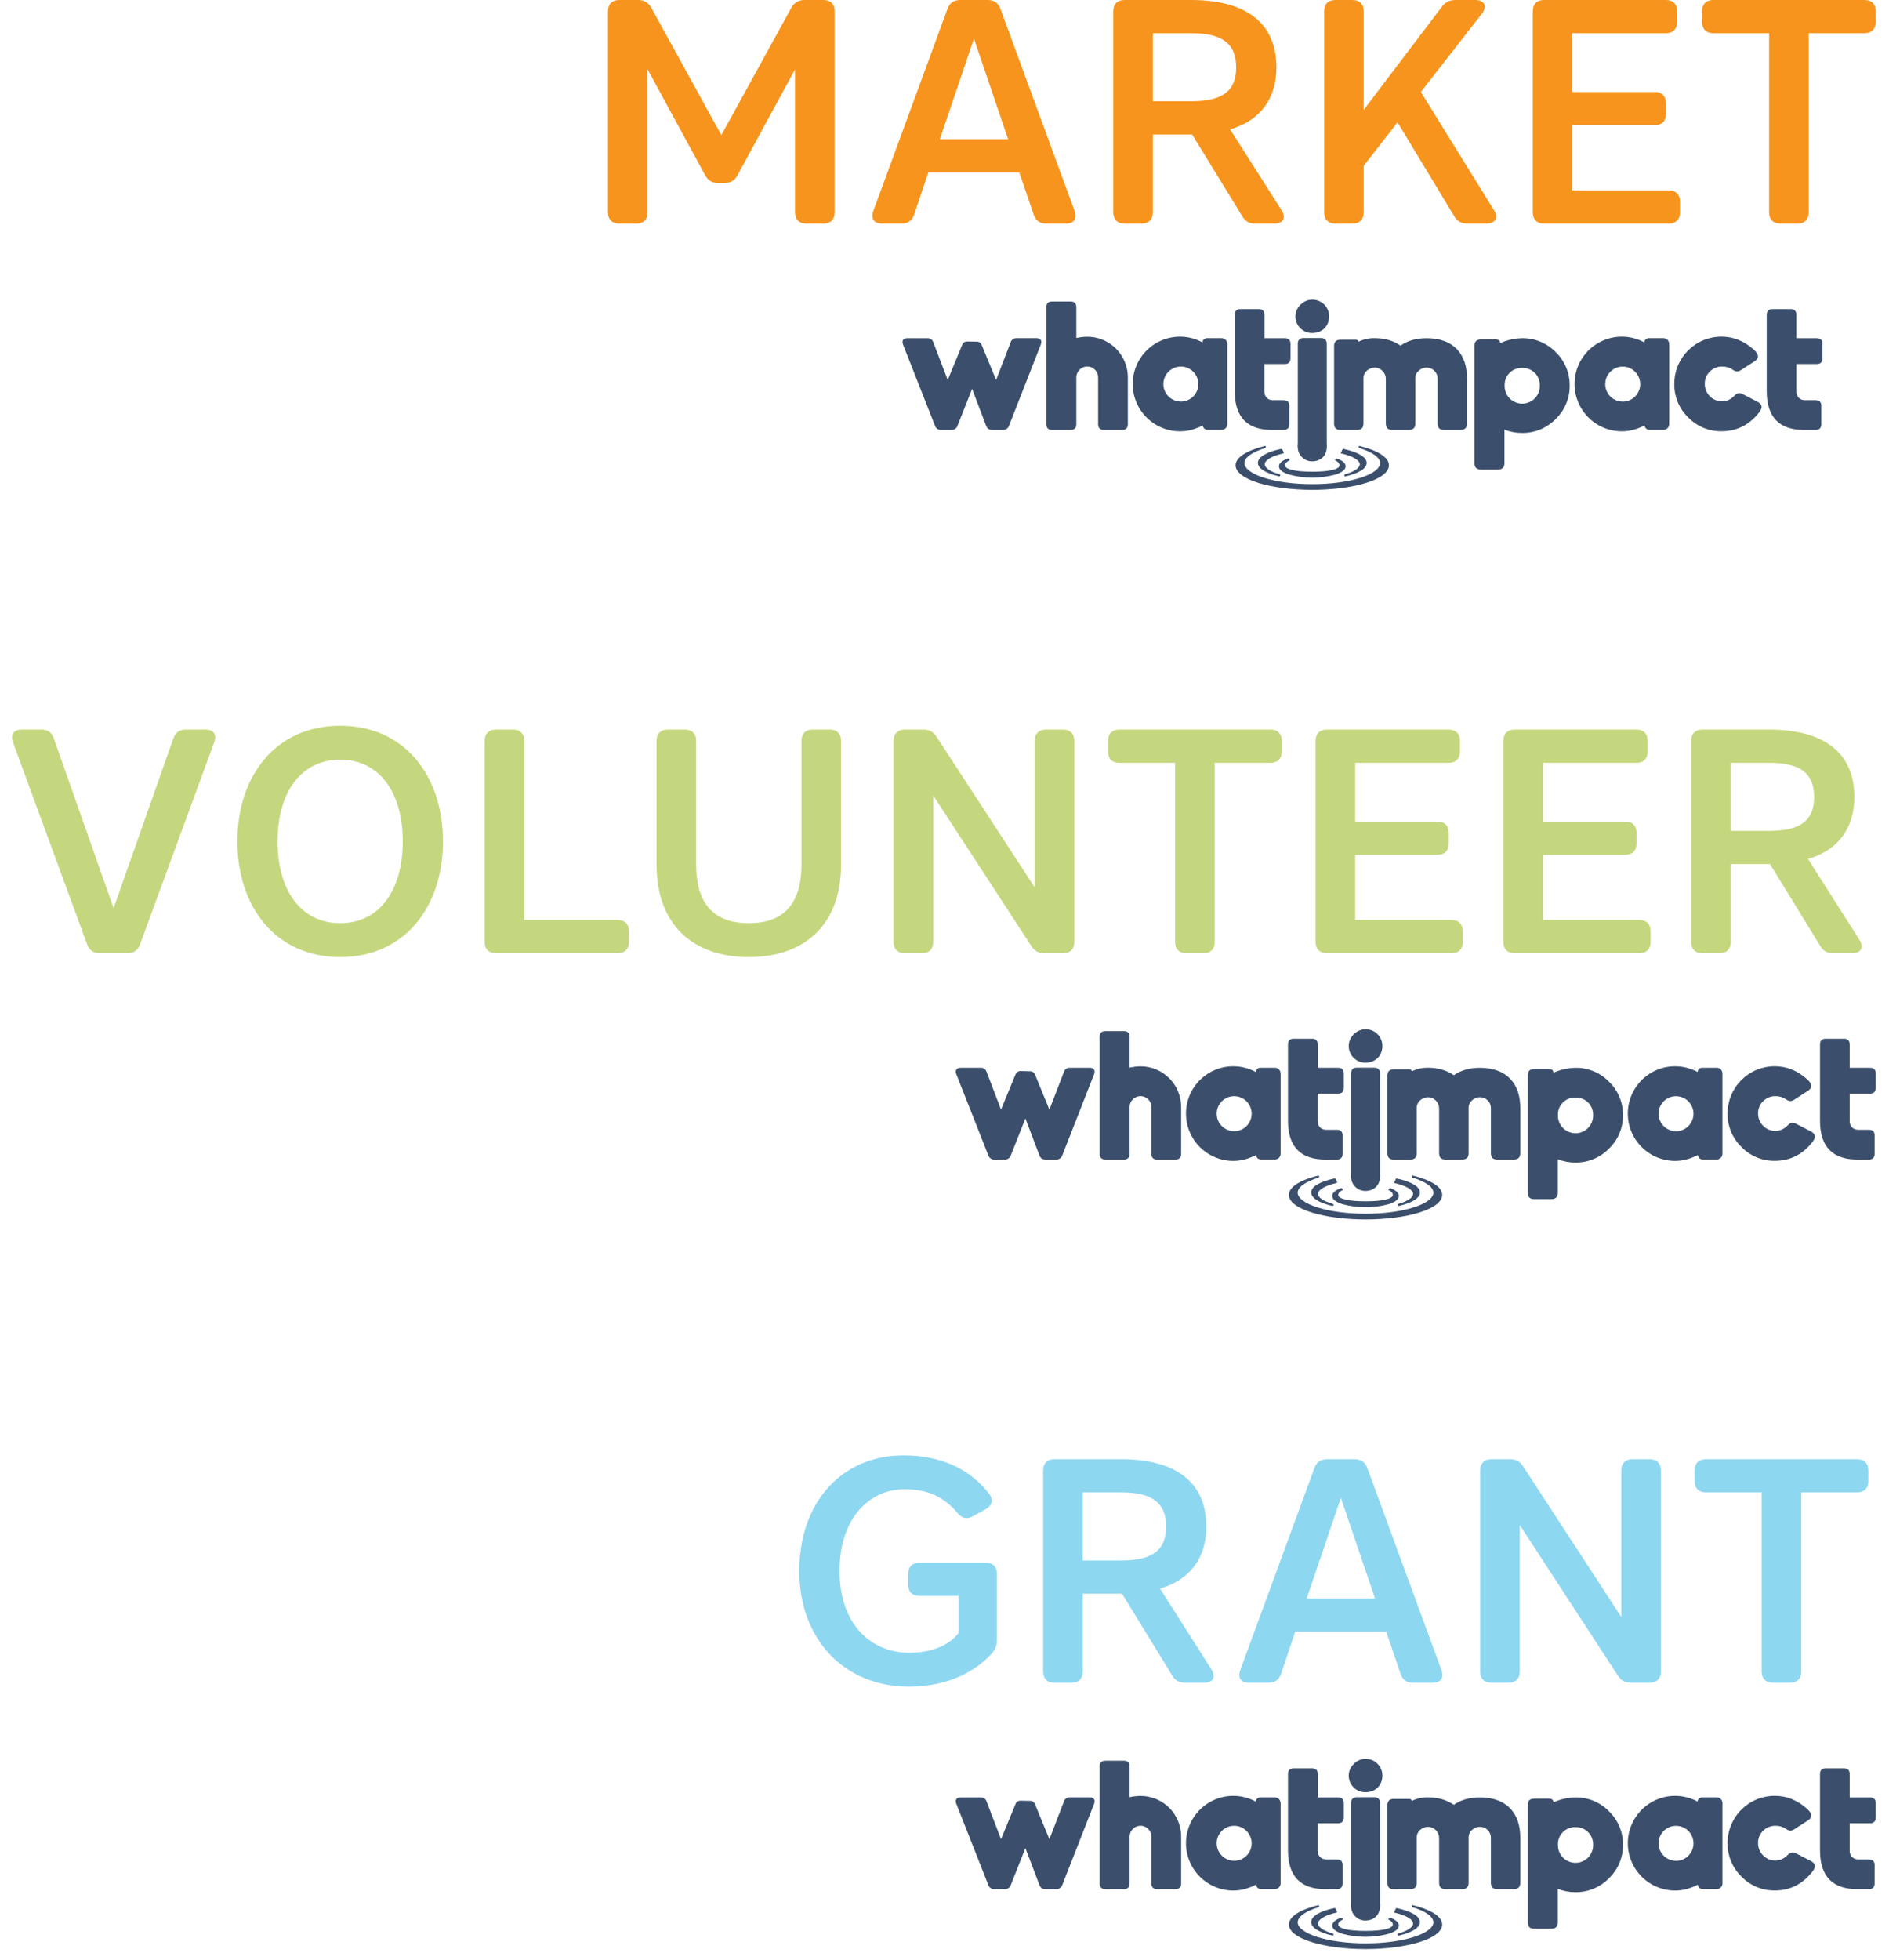 <svg width="135" height="140" viewBox="0 0 135 140" fill="none" xmlns="http://www.w3.org/2000/svg">
<path d="M51.322 13.075C50.888 13.075 50.592 12.893 50.386 12.505L46.279 4.952V15.175C46.279 15.677 45.982 15.973 45.48 15.973H44.248C43.746 15.973 43.449 15.677 43.449 15.175V0.799C43.449 0.297 43.746 0 44.248 0H45.594C46.028 0 46.347 0.183 46.553 0.57L51.55 9.652L56.547 0.57C56.753 0.183 57.072 0 57.506 0H58.852C59.354 0 59.651 0.297 59.651 0.799V15.175C59.651 15.677 59.354 15.973 58.852 15.973H57.62C57.118 15.973 56.821 15.677 56.821 15.175V4.952L52.714 12.505C52.508 12.893 52.212 13.075 51.778 13.075H51.322Z" fill="#F7941D"/>
<path d="M70.587 0C71.043 0 71.34 0.205 71.499 0.639L76.793 15.06C76.999 15.631 76.748 15.973 76.154 15.973H74.785C74.329 15.973 74.032 15.791 73.873 15.334L72.846 12.322H66.342L65.338 15.311C65.201 15.745 64.882 15.973 64.426 15.973H63.056C62.463 15.973 62.212 15.631 62.417 15.06L67.712 0.639C67.871 0.205 68.168 0 68.624 0H70.587ZM67.164 9.949H72.047L69.605 2.761L67.164 9.949Z" fill="#F7941D"/>
<path d="M91.22 4.815C91.22 7.074 90.034 8.626 87.912 9.242L91.585 15.015C91.928 15.562 91.7 15.973 91.061 15.973H89.737C89.303 15.973 89.007 15.836 88.779 15.448L85.196 9.607H82.389V15.175C82.389 15.677 82.093 15.973 81.591 15.973H80.359C79.857 15.973 79.56 15.677 79.56 15.175V0.799C79.56 0.297 79.857 0 80.359 0H85.128C88.984 0 91.22 1.597 91.22 4.815ZM88.345 4.815C88.345 3.126 87.364 2.373 85.15 2.373H82.389V7.234H85.15C87.364 7.234 88.345 6.503 88.345 4.815Z" fill="#F7941D"/>
<path d="M101.543 6.572L106.769 15.015C107.111 15.562 106.86 15.973 106.221 15.973H104.875C104.441 15.973 104.145 15.813 103.916 15.425L99.877 8.74L97.459 11.843V15.175C97.459 15.677 97.162 15.973 96.66 15.973H95.428C94.926 15.973 94.629 15.677 94.629 15.175V0.799C94.629 0.297 94.926 0 95.428 0H96.66C97.162 0 97.459 0.297 97.459 0.799V7.85L103.049 0.479C103.3 0.137 103.62 0 104.031 0H105.423C106.084 0 106.312 0.434 105.902 0.981L101.543 6.572Z" fill="#F7941D"/>
<path d="M109.543 0.799C109.543 0.297 109.839 0 110.341 0H119.058C119.56 0 119.857 0.297 119.857 0.799V1.575C119.857 2.077 119.56 2.373 119.058 2.373H112.372V6.572H118.259C118.761 6.572 119.058 6.868 119.058 7.37V8.146C119.058 8.648 118.761 8.945 118.259 8.945H112.372V13.6H119.263C119.765 13.6 120.062 13.897 120.062 14.399V15.175C120.062 15.677 119.765 15.973 119.263 15.973H110.341C109.839 15.973 109.543 15.677 109.543 15.175V0.799Z" fill="#F7941D"/>
<path d="M126.431 2.373H122.438C121.936 2.373 121.639 2.077 121.639 1.575V0.799C121.639 0.297 121.936 0 122.438 0H133.254C133.756 0 134.053 0.297 134.053 0.799V1.575C134.053 2.077 133.756 2.373 133.254 2.373H129.261V15.175C129.261 15.677 128.964 15.973 128.462 15.973H127.23C126.728 15.973 126.431 15.677 126.431 15.175V2.373Z" fill="#F7941D"/>
<path d="M69.146 24.395L69.787 24.409C69.87 24.402 69.951 24.424 70.02 24.47C70.089 24.515 70.14 24.583 70.166 24.661L71.187 27.147L72.218 24.474C72.243 24.377 72.301 24.292 72.383 24.234C72.464 24.175 72.564 24.148 72.663 24.156H74.065C74.366 24.156 74.484 24.34 74.382 24.615L72.117 30.397C72.088 30.495 72.028 30.58 71.944 30.638C71.86 30.695 71.76 30.723 71.658 30.715H70.927C70.689 30.715 70.546 30.623 70.467 30.397L69.472 27.779L68.438 30.397C68.411 30.493 68.352 30.576 68.271 30.634C68.19 30.692 68.092 30.72 67.993 30.715H67.26C67.161 30.72 67.062 30.692 66.981 30.634C66.9 30.576 66.841 30.493 66.814 30.397L64.537 24.618C64.431 24.344 64.549 24.16 64.837 24.16H66.264C66.364 24.151 66.463 24.179 66.544 24.237C66.626 24.295 66.684 24.38 66.709 24.477L67.731 27.147L68.761 24.643C68.789 24.566 68.841 24.499 68.91 24.454C68.979 24.409 69.061 24.389 69.143 24.395" fill="#3B4F6C"/>
<path d="M80.603 26.962V30.319C80.603 30.568 80.461 30.715 80.211 30.715H78.874C78.627 30.715 78.478 30.572 78.478 30.319V26.962C78.478 26.756 78.396 26.557 78.25 26.411C78.104 26.265 77.906 26.183 77.699 26.183C77.493 26.183 77.295 26.265 77.149 26.411C77.003 26.557 76.921 26.756 76.921 26.962V30.319C76.921 30.568 76.776 30.715 76.525 30.715H75.177C74.927 30.715 74.78 30.572 74.78 30.319V21.931C74.78 21.683 74.923 21.539 75.177 21.539H76.525C76.772 21.539 76.921 21.683 76.921 21.931V24.146C77.174 24.089 77.433 24.059 77.692 24.055C78.074 24.053 78.453 24.127 78.807 24.273C79.16 24.418 79.481 24.632 79.752 24.903C80.022 25.173 80.237 25.494 80.383 25.847C80.529 26.201 80.603 26.58 80.603 26.962Z" fill="#3B4F6C"/>
<path d="M87.713 24.566V30.305C87.713 30.359 87.701 30.413 87.68 30.463C87.659 30.513 87.627 30.558 87.588 30.596C87.55 30.633 87.504 30.663 87.453 30.683C87.403 30.703 87.349 30.712 87.294 30.711H86.287C86.203 30.709 86.122 30.675 86.061 30.616C86.001 30.557 85.964 30.478 85.959 30.394C85.461 30.642 84.938 30.813 84.335 30.813C83.82 30.814 83.312 30.698 82.85 30.472C82.387 30.247 81.982 29.919 81.665 29.513C81.348 29.107 81.128 28.634 81.022 28.131C80.916 27.627 80.926 27.105 81.051 26.606C81.177 26.107 81.415 25.642 81.747 25.249C82.079 24.856 82.497 24.544 82.968 24.337C83.439 24.129 83.951 24.032 84.465 24.053C84.979 24.074 85.481 24.213 85.934 24.458C85.94 24.375 85.978 24.299 86.038 24.243C86.099 24.187 86.178 24.156 86.261 24.156H87.291C87.346 24.155 87.399 24.165 87.45 24.184C87.5 24.204 87.546 24.234 87.585 24.272C87.624 24.31 87.655 24.355 87.677 24.405C87.698 24.454 87.709 24.508 87.71 24.562M85.641 27.419C85.638 27.173 85.562 26.933 85.422 26.73C85.283 26.526 85.087 26.369 84.859 26.277C84.63 26.184 84.38 26.162 84.139 26.212C83.898 26.261 83.677 26.381 83.504 26.556C83.33 26.731 83.212 26.954 83.165 27.195C83.117 27.437 83.142 27.688 83.236 27.915C83.33 28.143 83.489 28.338 83.693 28.475C83.898 28.613 84.138 28.687 84.384 28.689C84.55 28.69 84.716 28.658 84.869 28.594C85.023 28.531 85.163 28.437 85.28 28.319C85.397 28.2 85.489 28.06 85.551 27.905C85.614 27.751 85.644 27.585 85.641 27.419Z" fill="#3B4F6C"/>
<path d="M92.142 28.982V30.319C92.142 30.568 91.997 30.716 91.746 30.716H90.899C89.21 30.716 88.241 29.864 88.241 27.951V22.476C88.241 22.228 88.384 22.083 88.634 22.083H89.969C90.218 22.083 90.366 22.228 90.366 22.476V24.16H91.832C92.081 24.16 92.228 24.303 92.228 24.556V25.602C92.228 25.863 92.084 26.008 91.832 26.008H90.361V27.973C90.361 28.327 90.599 28.589 90.964 28.589H91.749C91.997 28.589 92.145 28.733 92.145 28.986" fill="#3B4F6C"/>
<path d="M119.289 24.566V30.305C119.288 30.359 119.277 30.413 119.256 30.463C119.235 30.512 119.204 30.558 119.165 30.596C119.126 30.633 119.08 30.663 119.029 30.683C118.979 30.703 118.925 30.712 118.871 30.711H117.863C117.779 30.709 117.698 30.675 117.638 30.616C117.577 30.557 117.54 30.478 117.534 30.394C117.037 30.642 116.513 30.813 115.911 30.813C115.397 30.814 114.889 30.698 114.426 30.472C113.964 30.247 113.558 29.919 113.242 29.513C112.925 29.107 112.705 28.634 112.599 28.131C112.492 27.627 112.502 27.105 112.628 26.606C112.753 26.107 112.991 25.642 113.324 25.249C113.656 24.856 114.073 24.544 114.544 24.337C115.015 24.129 115.527 24.032 116.041 24.053C116.555 24.074 117.058 24.213 117.511 24.458C117.517 24.375 117.554 24.299 117.614 24.243C117.675 24.187 117.754 24.156 117.836 24.156H118.871C118.925 24.155 118.979 24.165 119.029 24.184C119.08 24.204 119.126 24.234 119.165 24.272C119.204 24.31 119.235 24.355 119.256 24.405C119.277 24.454 119.288 24.508 119.289 24.562M117.22 27.422C117.216 27.176 117.14 26.936 117.001 26.733C116.861 26.529 116.665 26.372 116.437 26.28C116.209 26.188 115.958 26.165 115.717 26.215C115.476 26.265 115.255 26.384 115.082 26.559C114.908 26.735 114.79 26.957 114.743 27.198C114.695 27.44 114.72 27.691 114.814 27.918C114.908 28.146 115.067 28.341 115.272 28.479C115.476 28.616 115.716 28.69 115.962 28.692C116.129 28.693 116.293 28.661 116.447 28.597C116.601 28.534 116.741 28.44 116.858 28.322C116.975 28.203 117.067 28.063 117.129 27.908C117.191 27.754 117.222 27.589 117.22 27.422Z" fill="#3B4F6C"/>
<path d="M94.411 32.243H93.143C92.893 32.243 92.75 32.099 92.75 31.846V24.546C92.75 24.297 92.893 24.149 93.143 24.149H94.411C94.659 24.149 94.816 24.294 94.816 24.546V31.846C94.816 32.095 94.658 32.243 94.411 32.243Z" fill="#3B4F6C"/>
<path d="M130.163 28.982V30.319C130.163 30.568 130.018 30.716 129.766 30.716H128.919C127.229 30.716 126.261 29.864 126.261 27.951V22.476C126.261 22.228 126.404 22.083 126.653 22.083H127.99C128.237 22.083 128.382 22.228 128.382 22.476V24.16H129.848C130.097 24.16 130.244 24.303 130.244 24.556V25.602C130.244 25.863 130.099 26.008 129.848 26.008H128.382V27.973C128.382 28.327 128.62 28.589 128.985 28.589H129.769C130.018 28.589 130.165 28.733 130.165 28.986" fill="#3B4F6C"/>
<path d="M100.09 24.689C100.599 24.335 101.218 24.159 101.947 24.16C102.921 24.16 103.661 24.439 104.167 24.997C104.616 25.493 104.84 26.171 104.841 27.032V30.238C104.849 30.562 104.69 30.721 104.365 30.715H103.212C102.889 30.723 102.732 30.564 102.741 30.238V27.057C102.743 26.953 102.724 26.848 102.685 26.751C102.646 26.653 102.588 26.565 102.514 26.491C102.44 26.417 102.351 26.358 102.254 26.319C102.157 26.28 102.053 26.261 101.948 26.264C101.747 26.26 101.553 26.335 101.407 26.472C101.329 26.535 101.265 26.614 101.22 26.705C101.175 26.795 101.151 26.894 101.149 26.995V30.238C101.157 30.562 100.998 30.721 100.673 30.715H99.516C99.192 30.723 99.034 30.564 99.04 30.238V27.057C99.038 26.903 98.992 26.752 98.906 26.623C98.821 26.494 98.7 26.393 98.559 26.331C98.417 26.269 98.261 26.25 98.108 26.275C97.956 26.3 97.814 26.368 97.699 26.472C97.621 26.535 97.557 26.614 97.513 26.705C97.468 26.795 97.444 26.894 97.442 26.995V30.238C97.45 30.562 97.291 30.721 96.966 30.715H95.814C95.491 30.723 95.333 30.564 95.342 30.238V24.745C95.334 24.422 95.491 24.263 95.814 24.269H96.91C96.931 24.267 96.952 24.268 96.972 24.274C96.993 24.28 97.012 24.291 97.028 24.304C97.045 24.317 97.058 24.334 97.068 24.353C97.078 24.372 97.084 24.392 97.086 24.413C97.447 24.235 97.847 24.146 98.25 24.156C98.965 24.158 99.579 24.336 100.09 24.689Z" fill="#3B4F6C"/>
<path d="M107.518 30.692V33.06C107.527 33.391 107.366 33.551 107.036 33.543H105.853C105.523 33.551 105.362 33.39 105.371 33.06V24.732C105.363 24.402 105.523 24.241 105.853 24.25H106.895C107.091 24.245 107.198 24.333 107.216 24.513C107.709 24.288 108.243 24.168 108.785 24.16C109.23 24.154 109.671 24.238 110.082 24.409C110.493 24.579 110.865 24.831 111.176 25.15C111.498 25.459 111.753 25.831 111.926 26.243C112.098 26.655 112.184 27.098 112.179 27.544C112.185 27.991 112.099 28.433 111.926 28.845C111.753 29.257 111.498 29.628 111.176 29.937C110.863 30.258 110.487 30.512 110.073 30.682C109.658 30.853 109.213 30.937 108.765 30.93C108.338 30.931 107.915 30.85 107.518 30.692ZM108.778 26.285C108.611 26.279 108.446 26.308 108.291 26.37C108.137 26.432 107.996 26.525 107.879 26.643C107.762 26.761 107.671 26.902 107.611 27.058C107.551 27.213 107.524 27.379 107.531 27.546C107.526 27.713 107.556 27.881 107.617 28.037C107.678 28.193 107.77 28.336 107.887 28.456C108.005 28.576 108.144 28.672 108.299 28.737C108.454 28.802 108.62 28.836 108.788 28.836C108.955 28.836 109.121 28.802 109.276 28.737C109.431 28.672 109.571 28.576 109.688 28.456C109.805 28.336 109.897 28.193 109.958 28.037C110.019 27.881 110.049 27.713 110.045 27.546C110.05 27.378 110.021 27.21 109.959 27.054C109.898 26.898 109.804 26.757 109.685 26.638C109.566 26.52 109.424 26.427 109.267 26.367C109.111 26.306 108.944 26.278 108.776 26.285H108.778Z" fill="#3B4F6C"/>
<path d="M125.395 25.809L124.454 26.417C124.365 26.485 124.259 26.527 124.148 26.539C124.032 26.528 123.921 26.483 123.83 26.41C123.61 26.26 123.349 26.182 123.082 26.187C122.917 26.183 122.754 26.213 122.601 26.275C122.448 26.337 122.309 26.429 122.193 26.545C122.076 26.659 121.985 26.794 121.923 26.945C121.861 27.095 121.831 27.256 121.834 27.418C121.832 27.584 121.863 27.749 121.926 27.902C121.99 28.056 122.083 28.195 122.202 28.311C122.315 28.427 122.451 28.519 122.601 28.58C122.751 28.642 122.912 28.672 123.074 28.67C123.407 28.67 123.703 28.533 123.964 28.259C124.005 28.209 124.057 28.167 124.115 28.137C124.173 28.108 124.237 28.09 124.302 28.086C124.395 28.093 124.484 28.12 124.565 28.166L125.612 28.708C125.8 28.806 125.894 28.934 125.894 29.092C125.894 29.22 125.783 29.408 125.561 29.655C124.879 30.424 124.038 30.808 123.04 30.808C122.595 30.816 122.153 30.733 121.741 30.562C121.33 30.392 120.958 30.139 120.648 29.819C120.327 29.508 120.073 29.134 119.902 28.721C119.732 28.308 119.648 27.864 119.656 27.417C119.656 26.974 119.743 26.536 119.912 26.127C120.082 25.718 120.33 25.346 120.643 25.033C120.957 24.72 121.328 24.472 121.737 24.303C122.147 24.134 122.585 24.048 123.027 24.049C123.864 24.049 124.627 24.352 125.318 24.958C125.529 25.147 125.635 25.311 125.635 25.452C125.638 25.583 125.556 25.702 125.395 25.809Z" fill="#3B4F6C"/>
<path d="M94.987 22.587C94.987 23.308 94.489 23.793 93.769 23.793C93.612 23.794 93.456 23.763 93.31 23.703C93.164 23.642 93.032 23.553 92.921 23.441C92.81 23.329 92.723 23.195 92.665 23.049C92.606 22.902 92.577 22.745 92.58 22.587C92.58 21.972 93.143 21.408 93.769 21.408C93.927 21.404 94.084 21.432 94.231 21.49C94.378 21.547 94.512 21.633 94.625 21.743C94.738 21.852 94.829 21.984 94.891 22.129C94.953 22.274 94.986 22.43 94.987 22.587Z" fill="#3B4F6C"/>
<path d="M94.817 31.926C94.817 32.545 94.388 32.958 93.772 32.958C93.636 32.959 93.502 32.933 93.377 32.882C93.252 32.83 93.138 32.754 93.043 32.658C92.947 32.562 92.872 32.448 92.822 32.322C92.771 32.196 92.746 32.062 92.748 31.926C92.748 31.398 93.232 30.915 93.772 30.915C93.907 30.912 94.041 30.936 94.167 30.985C94.293 31.034 94.408 31.108 94.505 31.202C94.602 31.296 94.68 31.409 94.733 31.533C94.787 31.657 94.815 31.791 94.817 31.926Z" fill="#3B4F6C"/>
<path d="M98.668 32.437C98.309 32.212 97.785 32.01 97.151 31.855C97.108 31.843 97.082 31.988 97.117 31.999C98.079 32.287 98.63 32.681 98.63 33.083C98.63 33.464 98.123 33.844 97.24 34.128C96.317 34.424 95.09 34.586 93.783 34.586C92.475 34.586 91.246 34.424 90.325 34.128C89.441 33.844 88.935 33.464 88.935 33.083C88.935 32.681 89.49 32.289 90.448 31.999C90.483 31.988 90.457 31.84 90.413 31.855C89.779 32.013 89.256 32.212 88.897 32.437C88.504 32.684 88.304 32.954 88.304 33.242C88.304 33.725 88.885 34.172 89.94 34.5C90.971 34.817 92.332 34.994 93.783 34.994C95.233 34.994 96.598 34.817 97.625 34.5C98.68 34.172 99.26 33.725 99.26 33.242C99.26 32.954 99.064 32.684 98.668 32.437Z" fill="#3B4F6C"/>
<path d="M97.181 33.172C97.181 33.43 96.784 33.695 96.126 33.887C96.108 33.892 96.092 33.904 96.082 33.921C96.073 33.938 96.07 33.958 96.075 33.976C96.079 33.992 96.088 34.006 96.101 34.016C96.115 34.026 96.13 34.032 96.147 34.032C96.153 34.033 96.158 34.033 96.164 34.032C97.134 33.803 97.67 33.461 97.67 33.068C97.67 32.657 97.056 32.292 96.012 32.07C95.999 32.067 95.984 32.069 95.972 32.075C95.96 32.081 95.95 32.092 95.945 32.105L95.934 32.129C95.924 32.152 95.914 32.175 95.903 32.198L95.879 32.246C95.867 32.27 95.855 32.292 95.843 32.315C95.837 32.325 95.831 32.335 95.825 32.346C95.823 32.35 95.822 32.355 95.821 32.36C95.821 32.364 95.822 32.369 95.824 32.374C95.826 32.378 95.829 32.382 95.833 32.385C95.837 32.388 95.841 32.391 95.846 32.392C96.667 32.579 97.181 32.875 97.181 33.172Z" fill="#3B4F6C"/>
<path d="M89.897 33.064C89.897 33.457 90.431 33.799 91.403 34.028C91.409 34.029 91.415 34.029 91.421 34.028C91.439 34.029 91.456 34.023 91.47 34.011C91.484 33.999 91.493 33.983 91.496 33.965C91.498 33.947 91.494 33.929 91.484 33.914C91.474 33.898 91.459 33.888 91.441 33.883C90.781 33.694 90.387 33.428 90.387 33.169C90.387 32.872 90.893 32.579 91.707 32.388C91.715 32.386 91.722 32.382 91.729 32.377C91.735 32.371 91.74 32.365 91.744 32.357C91.747 32.35 91.749 32.341 91.749 32.333C91.749 32.325 91.747 32.316 91.743 32.309L91.706 32.241C91.697 32.225 91.689 32.21 91.681 32.193L91.647 32.125L91.635 32.096C91.629 32.084 91.62 32.075 91.608 32.069C91.597 32.063 91.584 32.062 91.571 32.064C90.515 32.284 89.897 32.65 89.897 33.064Z" fill="#3B4F6C"/>
<path d="M92.14 32.897C92.147 32.894 92.152 32.889 92.157 32.884C92.161 32.878 92.164 32.871 92.165 32.864C92.166 32.856 92.165 32.849 92.163 32.842C92.16 32.835 92.156 32.829 92.151 32.824L92.141 32.815L92.126 32.801L92.097 32.773C92.088 32.764 92.077 32.758 92.065 32.755C92.053 32.752 92.04 32.753 92.028 32.757C91.621 32.903 91.401 33.096 91.401 33.312C91.401 33.55 91.653 33.752 92.129 33.903C93.213 34.195 94.354 34.195 95.438 33.903C95.914 33.752 96.165 33.547 96.165 33.312C96.165 33.097 95.951 32.906 95.555 32.757C95.545 32.753 95.534 32.753 95.524 32.755C95.514 32.758 95.505 32.763 95.497 32.77L95.464 32.804C95.458 32.809 95.453 32.814 95.448 32.819L95.426 32.841L95.416 32.85C95.413 32.853 95.411 32.856 95.409 32.86C95.408 32.863 95.408 32.867 95.408 32.871C95.409 32.875 95.41 32.878 95.412 32.881C95.415 32.885 95.418 32.887 95.421 32.889C95.59 32.968 95.731 33.083 95.731 33.239C95.731 33.526 95.004 33.698 93.783 33.698C92.563 33.698 91.835 33.526 91.835 33.239C91.835 33.09 91.973 32.977 92.14 32.897Z" fill="#3B4F6C"/>
<path d="M8.118 64.879L12.386 52.762C12.545 52.306 12.842 52.123 13.298 52.123H14.667C15.261 52.123 15.512 52.465 15.306 53.036L10.012 67.457C9.853 67.891 9.556 68.096 9.1 68.096H7.137C6.681 68.096 6.384 67.891 6.224 67.457L0.931 53.036C0.725 52.465 0.976 52.123 1.569 52.123H2.939C3.395 52.123 3.692 52.306 3.851 52.762L8.118 64.879Z" fill="#C4D77E"/>
<path d="M31.658 60.109C31.658 64.764 28.943 68.37 24.311 68.37C19.678 68.37 16.963 64.764 16.963 60.109C16.963 55.455 19.678 51.849 24.311 51.849C28.943 51.849 31.658 55.455 31.658 60.109ZM28.783 60.109C28.783 56.527 27.049 54.268 24.311 54.268C21.572 54.268 19.838 56.527 19.838 60.109C19.838 63.692 21.572 65.951 24.311 65.951C27.049 65.951 28.783 63.692 28.783 60.109Z" fill="#C4D77E"/>
<path d="M34.635 52.922C34.635 52.42 34.932 52.123 35.434 52.123H36.666C37.168 52.123 37.465 52.42 37.465 52.922V65.723H44.151C44.653 65.723 44.949 66.02 44.949 66.522V67.297C44.949 67.799 44.653 68.096 44.151 68.096H35.434C34.932 68.096 34.635 67.799 34.635 67.297V52.922Z" fill="#C4D77E"/>
<path d="M53.514 68.37C49.612 68.37 46.919 66.156 46.919 61.752V52.922C46.919 52.42 47.216 52.123 47.718 52.123H48.95C49.452 52.123 49.749 52.42 49.749 52.922V61.752C49.749 64.422 50.89 65.951 53.514 65.951C56.138 65.951 57.279 64.422 57.279 61.752V52.922C57.279 52.42 57.575 52.123 58.078 52.123H59.31C59.812 52.123 60.108 52.42 60.108 52.922V61.752C60.108 66.156 57.416 68.37 53.514 68.37Z" fill="#C4D77E"/>
<path d="M63.86 52.922C63.86 52.42 64.157 52.123 64.659 52.123H65.982C66.416 52.123 66.713 52.283 66.941 52.648L73.946 63.395V52.922C73.946 52.42 74.243 52.123 74.745 52.123H75.977C76.479 52.123 76.776 52.42 76.776 52.922V67.297C76.776 67.799 76.479 68.096 75.977 68.096H74.653C74.22 68.096 73.923 67.936 73.695 67.571L66.69 56.824V67.297C66.69 67.799 66.393 68.096 65.891 68.096H64.659C64.157 68.096 63.86 67.799 63.86 67.297V52.922Z" fill="#C4D77E"/>
<path d="M83.98 54.496H79.987C79.485 54.496 79.188 54.2 79.188 53.697V52.922C79.188 52.42 79.485 52.123 79.987 52.123H90.803C91.305 52.123 91.602 52.42 91.602 52.922V53.697C91.602 54.2 91.305 54.496 90.803 54.496H86.81V67.297C86.81 67.799 86.513 68.096 86.011 68.096H84.779C84.277 68.096 83.98 67.799 83.98 67.297V54.496Z" fill="#C4D77E"/>
<path d="M94.021 52.922C94.021 52.42 94.318 52.123 94.82 52.123H103.537C104.039 52.123 104.335 52.42 104.335 52.922V53.697C104.335 54.2 104.039 54.496 103.537 54.496H96.851V58.695H102.738C103.24 58.695 103.537 58.991 103.537 59.493V60.269C103.537 60.771 103.24 61.068 102.738 61.068H96.851V65.723H103.742C104.244 65.723 104.541 66.02 104.541 66.522V67.297C104.541 67.799 104.244 68.096 103.742 68.096H94.82C94.318 68.096 94.021 67.799 94.021 67.297V52.922Z" fill="#C4D77E"/>
<path d="M107.441 52.922C107.441 52.42 107.738 52.123 108.24 52.123H116.957C117.459 52.123 117.756 52.42 117.756 52.922V53.697C117.756 54.2 117.459 54.496 116.957 54.496H110.271V58.695H116.158C116.66 58.695 116.957 58.991 116.957 59.493V60.269C116.957 60.771 116.66 61.068 116.158 61.068H110.271V65.723H117.162C117.664 65.723 117.961 66.02 117.961 66.522V67.297C117.961 67.799 117.664 68.096 117.162 68.096H108.24C107.738 68.096 107.441 67.799 107.441 67.297V52.922Z" fill="#C4D77E"/>
<path d="M132.522 56.938C132.522 59.197 131.336 60.748 129.213 61.364L132.887 67.138C133.23 67.685 133.001 68.096 132.362 68.096H131.039C130.605 68.096 130.309 67.959 130.081 67.571L126.498 61.73H123.691V67.297C123.691 67.799 123.395 68.096 122.893 68.096H121.66C121.158 68.096 120.862 67.799 120.862 67.297V52.922C120.862 52.42 121.158 52.123 121.66 52.123H126.43C130.286 52.123 132.522 53.72 132.522 56.938ZM129.647 56.938C129.647 55.249 128.666 54.496 126.452 54.496H123.691V59.356H126.452C128.666 59.356 129.647 58.626 129.647 56.938Z" fill="#C4D77E"/>
<path d="M72.955 76.518L73.596 76.532C73.678 76.525 73.76 76.547 73.829 76.593C73.897 76.638 73.949 76.706 73.975 76.784L74.996 79.27L76.027 76.597C76.052 76.5 76.11 76.415 76.192 76.356C76.273 76.298 76.373 76.271 76.472 76.279H77.874C78.174 76.279 78.293 76.463 78.191 76.738L75.925 82.52C75.897 82.618 75.836 82.703 75.753 82.761C75.669 82.819 75.568 82.846 75.467 82.838H74.735C74.497 82.838 74.355 82.746 74.275 82.52L73.281 79.902L72.247 82.52C72.219 82.616 72.161 82.699 72.08 82.757C71.999 82.814 71.901 82.843 71.802 82.838H71.069C70.969 82.843 70.871 82.815 70.79 82.757C70.709 82.7 70.65 82.616 70.623 82.52L68.345 76.741C68.24 76.466 68.358 76.282 68.646 76.282H70.073C70.172 76.274 70.272 76.302 70.353 76.36C70.434 76.418 70.493 76.503 70.518 76.6L71.54 79.27L72.57 76.766C72.597 76.689 72.65 76.622 72.719 76.577C72.787 76.532 72.869 76.512 72.951 76.518" fill="#3B4F6C"/>
<path d="M84.411 79.085V82.442C84.411 82.691 84.269 82.838 84.019 82.838H82.683C82.435 82.838 82.286 82.695 82.286 82.442V79.085C82.286 78.879 82.204 78.68 82.058 78.534C81.912 78.388 81.714 78.306 81.508 78.306C81.301 78.306 81.103 78.388 80.957 78.534C80.811 78.68 80.729 78.879 80.729 79.085V82.442C80.729 82.691 80.584 82.838 80.333 82.838H78.985C78.735 82.838 78.589 82.695 78.589 82.442V74.055C78.589 73.806 78.731 73.662 78.985 73.662H80.333C80.58 73.662 80.729 73.806 80.729 74.055V76.269C80.983 76.212 81.241 76.182 81.501 76.178C81.883 76.176 82.261 76.25 82.615 76.396C82.968 76.541 83.29 76.755 83.56 77.025C83.831 77.296 84.045 77.617 84.191 77.97C84.337 78.324 84.412 78.703 84.411 79.085Z" fill="#3B4F6C"/>
<path d="M91.522 76.689V82.428C91.522 82.482 91.51 82.536 91.489 82.586C91.468 82.635 91.437 82.681 91.398 82.719C91.359 82.756 91.313 82.786 91.262 82.806C91.212 82.826 91.158 82.835 91.104 82.834H90.096C90.012 82.832 89.931 82.798 89.871 82.739C89.81 82.68 89.773 82.601 89.768 82.517C89.27 82.765 88.747 82.936 88.144 82.936C87.63 82.937 87.122 82.82 86.659 82.595C86.196 82.37 85.791 82.042 85.474 81.636C85.157 81.23 84.938 80.757 84.831 80.254C84.725 79.75 84.735 79.228 84.86 78.729C84.986 78.23 85.224 77.766 85.556 77.372C85.888 76.979 86.306 76.667 86.777 76.459C87.248 76.252 87.76 76.155 88.274 76.176C88.788 76.197 89.291 76.336 89.743 76.581C89.749 76.498 89.787 76.422 89.847 76.366C89.908 76.31 89.987 76.279 90.07 76.279H91.1C91.155 76.278 91.209 76.287 91.259 76.307C91.309 76.327 91.356 76.357 91.394 76.395C91.433 76.433 91.465 76.478 91.486 76.528C91.507 76.577 91.519 76.631 91.519 76.685M89.451 79.542C89.447 79.296 89.371 79.056 89.232 78.853C89.092 78.649 88.896 78.492 88.668 78.4C88.44 78.308 88.189 78.285 87.948 78.335C87.707 78.384 87.486 78.504 87.313 78.679C87.139 78.854 87.021 79.077 86.974 79.318C86.926 79.56 86.951 79.811 87.045 80.038C87.139 80.266 87.298 80.461 87.502 80.598C87.707 80.736 87.947 80.81 88.193 80.811C88.36 80.813 88.525 80.781 88.678 80.717C88.832 80.653 88.972 80.56 89.089 80.442C89.206 80.323 89.298 80.183 89.361 80.028C89.423 79.874 89.453 79.708 89.451 79.542Z" fill="#3B4F6C"/>
<path d="M95.951 81.104V82.441C95.951 82.69 95.806 82.838 95.554 82.838H94.707C93.018 82.838 92.049 81.986 92.049 80.073V74.598C92.049 74.35 92.192 74.205 92.442 74.205H93.778C94.026 74.205 94.174 74.35 94.174 74.598V76.282H95.64C95.89 76.282 96.036 76.426 96.036 76.679V77.724C96.036 77.986 95.892 78.13 95.64 78.13H94.169V80.096C94.169 80.449 94.407 80.711 94.772 80.711H95.557C95.806 80.711 95.953 80.855 95.953 81.108" fill="#3B4F6C"/>
<path d="M123.096 76.689V82.428C123.096 82.482 123.085 82.536 123.063 82.586C123.042 82.635 123.011 82.681 122.972 82.718C122.933 82.756 122.887 82.786 122.837 82.806C122.787 82.826 122.733 82.835 122.679 82.834H121.671C121.586 82.832 121.506 82.798 121.445 82.739C121.384 82.68 121.348 82.601 121.342 82.517C120.845 82.765 120.321 82.936 119.719 82.936C119.205 82.937 118.697 82.82 118.234 82.595C117.771 82.37 117.366 82.042 117.049 81.636C116.732 81.23 116.512 80.757 116.406 80.254C116.3 79.75 116.31 79.228 116.435 78.729C116.561 78.23 116.799 77.766 117.131 77.372C117.463 76.979 117.881 76.667 118.352 76.459C118.823 76.252 119.335 76.155 119.849 76.176C120.363 76.197 120.866 76.336 121.318 76.581C121.324 76.498 121.361 76.422 121.422 76.366C121.482 76.31 121.562 76.279 121.644 76.279H122.679C122.733 76.278 122.787 76.288 122.837 76.307C122.887 76.327 122.933 76.357 122.972 76.395C123.011 76.433 123.042 76.478 123.063 76.528C123.085 76.578 123.096 76.631 123.096 76.685M121.027 79.545C121.024 79.299 120.947 79.059 120.808 78.856C120.669 78.652 120.473 78.495 120.245 78.403C120.016 78.311 119.766 78.288 119.525 78.338C119.284 78.388 119.062 78.507 118.889 78.682C118.716 78.857 118.598 79.08 118.55 79.322C118.503 79.563 118.528 79.814 118.622 80.041C118.716 80.269 118.875 80.464 119.079 80.602C119.283 80.739 119.524 80.813 119.77 80.815C119.936 80.816 120.101 80.784 120.255 80.72C120.409 80.656 120.548 80.563 120.665 80.445C120.782 80.326 120.875 80.186 120.937 80.031C120.999 79.877 121.03 79.712 121.027 79.545Z" fill="#3B4F6C"/>
<path d="M98.22 84.365H96.951C96.702 84.365 96.559 84.222 96.559 83.969V76.668C96.559 76.42 96.702 76.272 96.951 76.272H98.22C98.467 76.272 98.625 76.416 98.625 76.668V83.969C98.625 84.218 98.466 84.365 98.22 84.365Z" fill="#3B4F6C"/>
<path d="M133.971 81.104V82.441C133.971 82.69 133.827 82.838 133.575 82.838H132.727C131.038 82.838 130.07 81.986 130.07 80.073V74.598C130.07 74.35 130.212 74.205 130.461 74.205H131.798C132.045 74.205 132.19 74.35 132.19 74.598V76.282H133.656C133.905 76.282 134.053 76.426 134.053 76.679V77.724C134.053 77.986 133.908 78.13 133.656 78.13H132.19V80.096C132.19 80.449 132.428 80.711 132.793 80.711H133.577C133.827 80.711 133.973 80.855 133.973 81.108" fill="#3B4F6C"/>
<path d="M103.899 76.812C104.407 76.458 105.026 76.282 105.755 76.282C106.729 76.282 107.469 76.562 107.975 77.12C108.424 77.616 108.649 78.294 108.649 79.155V82.361C108.657 82.685 108.498 82.844 108.173 82.838H107.021C106.697 82.846 106.54 82.687 106.549 82.361V79.18C106.551 79.075 106.533 78.971 106.494 78.874C106.455 78.776 106.396 78.688 106.322 78.614C106.248 78.54 106.16 78.481 106.063 78.442C105.965 78.403 105.861 78.384 105.756 78.387C105.556 78.383 105.362 78.458 105.215 78.595C105.137 78.658 105.073 78.737 105.028 78.828C104.984 78.918 104.959 79.017 104.957 79.118V82.361C104.965 82.685 104.806 82.844 104.481 82.838H103.324C103 82.846 102.842 82.687 102.848 82.361V79.18C102.846 79.026 102.8 78.875 102.715 78.746C102.629 78.617 102.508 78.516 102.367 78.454C102.225 78.392 102.069 78.373 101.917 78.398C101.764 78.423 101.622 78.491 101.508 78.595C101.429 78.658 101.366 78.737 101.321 78.828C101.277 78.918 101.252 79.017 101.25 79.118V82.361C101.258 82.685 101.099 82.844 100.774 82.838H99.622C99.299 82.846 99.142 82.687 99.151 82.361V76.868C99.142 76.545 99.299 76.386 99.622 76.392H100.718C100.739 76.39 100.76 76.391 100.781 76.397C100.801 76.403 100.82 76.413 100.837 76.427C100.853 76.44 100.866 76.457 100.876 76.476C100.886 76.495 100.892 76.515 100.894 76.536C101.256 76.358 101.655 76.269 102.059 76.278C102.774 76.281 103.387 76.459 103.899 76.812Z" fill="#3B4F6C"/>
<path d="M111.327 82.815V85.183C111.336 85.513 111.175 85.674 110.845 85.666H109.662C109.332 85.674 109.171 85.513 109.18 85.183V76.855C109.172 76.525 109.332 76.364 109.662 76.372H110.704C110.9 76.368 111.007 76.456 111.025 76.636C111.518 76.411 112.052 76.29 112.594 76.283C113.039 76.276 113.48 76.361 113.891 76.531C114.302 76.702 114.675 76.954 114.985 77.273C115.307 77.582 115.562 77.954 115.735 78.366C115.907 78.778 115.994 79.221 115.988 79.667C115.994 80.113 115.908 80.556 115.735 80.968C115.563 81.38 115.307 81.751 114.985 82.06C114.672 82.381 114.296 82.635 113.882 82.805C113.467 82.976 113.022 83.06 112.574 83.053C112.147 83.054 111.724 82.973 111.327 82.815ZM112.587 78.408C112.42 78.402 112.255 78.431 112.1 78.493C111.946 78.555 111.805 78.647 111.688 78.766C111.571 78.884 111.48 79.025 111.42 79.181C111.36 79.336 111.333 79.502 111.34 79.669C111.335 79.837 111.365 80.004 111.426 80.16C111.487 80.316 111.579 80.459 111.696 80.579C111.814 80.699 111.954 80.795 112.108 80.86C112.263 80.925 112.429 80.959 112.597 80.959C112.764 80.959 112.931 80.925 113.085 80.86C113.24 80.795 113.38 80.699 113.497 80.579C113.614 80.459 113.706 80.316 113.767 80.16C113.828 80.004 113.858 79.837 113.854 79.669C113.859 79.501 113.83 79.334 113.769 79.177C113.707 79.021 113.613 78.879 113.494 78.761C113.375 78.643 113.233 78.55 113.077 78.49C112.92 78.429 112.753 78.401 112.585 78.408H112.587Z" fill="#3B4F6C"/>
<path d="M129.203 77.931L128.263 78.539C128.174 78.607 128.068 78.65 127.956 78.661C127.84 78.65 127.73 78.606 127.639 78.533C127.419 78.383 127.157 78.304 126.891 78.309C126.726 78.305 126.562 78.335 126.409 78.397C126.256 78.459 126.118 78.551 126.001 78.668C125.885 78.781 125.793 78.917 125.732 79.067C125.67 79.217 125.64 79.378 125.643 79.54C125.64 79.706 125.672 79.871 125.735 80.025C125.798 80.178 125.892 80.317 126.011 80.433C126.124 80.549 126.26 80.641 126.41 80.703C126.56 80.764 126.721 80.795 126.883 80.792C127.216 80.792 127.512 80.655 127.772 80.382C127.814 80.331 127.865 80.29 127.924 80.26C127.982 80.23 128.046 80.213 128.111 80.209C128.203 80.215 128.293 80.242 128.373 80.288L129.421 80.83C129.608 80.928 129.702 81.056 129.703 81.214C129.703 81.342 129.592 81.53 129.37 81.777C128.688 82.546 127.847 82.931 126.849 82.93C126.404 82.938 125.962 82.855 125.55 82.684C125.139 82.514 124.766 82.261 124.457 81.941C124.136 81.63 123.882 81.257 123.711 80.844C123.541 80.43 123.457 79.987 123.465 79.54C123.465 79.097 123.552 78.658 123.721 78.249C123.891 77.84 124.139 77.468 124.452 77.155C124.765 76.842 125.137 76.594 125.546 76.425C125.955 76.257 126.394 76.17 126.836 76.171C127.672 76.171 128.436 76.474 129.126 77.081C129.338 77.269 129.444 77.433 129.444 77.574C129.447 77.705 129.365 77.824 129.203 77.931Z" fill="#3B4F6C"/>
<path d="M98.795 74.71C98.795 75.43 98.296 75.915 97.577 75.915C97.42 75.916 97.263 75.885 97.118 75.825C96.972 75.764 96.84 75.675 96.729 75.563C96.618 75.451 96.531 75.317 96.472 75.171C96.414 75.024 96.385 74.868 96.388 74.71C96.388 74.094 96.951 73.531 97.577 73.531C97.735 73.527 97.892 73.554 98.039 73.612C98.186 73.669 98.32 73.755 98.433 73.865C98.546 73.975 98.637 74.106 98.699 74.251C98.761 74.396 98.794 74.552 98.795 74.71Z" fill="#3B4F6C"/>
<path d="M98.625 84.049C98.625 84.668 98.197 85.08 97.58 85.08C97.445 85.081 97.311 85.055 97.186 85.004C97.061 84.952 96.947 84.876 96.852 84.78C96.756 84.684 96.681 84.57 96.63 84.444C96.58 84.319 96.555 84.184 96.557 84.049C96.557 83.52 97.04 83.037 97.58 83.037C97.716 83.034 97.85 83.058 97.976 83.107C98.102 83.156 98.217 83.23 98.314 83.324C98.411 83.418 98.489 83.531 98.542 83.655C98.596 83.779 98.624 83.913 98.625 84.049Z" fill="#3B4F6C"/>
<path d="M102.477 84.56C102.117 84.335 101.593 84.133 100.96 83.977C100.916 83.966 100.891 84.112 100.926 84.122C101.887 84.41 102.438 84.804 102.438 85.206C102.438 85.587 101.932 85.968 101.049 86.251C100.126 86.547 98.899 86.709 97.591 86.709C96.284 86.709 95.054 86.547 94.134 86.251C93.25 85.968 92.743 85.587 92.743 85.206C92.743 84.804 93.298 84.412 94.257 84.122C94.292 84.112 94.266 83.963 94.222 83.977C93.588 84.136 93.064 84.335 92.705 84.56C92.313 84.807 92.113 85.077 92.113 85.365C92.113 85.848 92.694 86.295 93.749 86.623C94.779 86.94 96.141 87.117 97.591 87.117C99.042 87.117 100.407 86.94 101.434 86.623C102.488 86.295 103.069 85.848 103.069 85.365C103.069 85.077 102.873 84.807 102.477 84.56Z" fill="#3B4F6C"/>
<path d="M100.989 85.295C100.989 85.552 100.593 85.818 99.935 86.009C99.916 86.014 99.901 86.026 99.891 86.043C99.881 86.06 99.879 86.08 99.883 86.099C99.888 86.114 99.897 86.129 99.91 86.139C99.923 86.149 99.939 86.154 99.956 86.154C99.961 86.155 99.967 86.155 99.972 86.154C100.943 85.925 101.479 85.583 101.479 85.19C101.479 84.779 100.865 84.414 99.821 84.192C99.807 84.189 99.793 84.191 99.781 84.197C99.769 84.203 99.759 84.214 99.754 84.227L99.743 84.251C99.733 84.274 99.723 84.297 99.712 84.32L99.688 84.369C99.676 84.392 99.664 84.415 99.651 84.437C99.646 84.447 99.64 84.458 99.634 84.468C99.632 84.472 99.63 84.477 99.63 84.482C99.63 84.487 99.631 84.492 99.633 84.496C99.635 84.5 99.638 84.504 99.641 84.507C99.645 84.511 99.65 84.513 99.654 84.514C100.476 84.701 100.989 84.997 100.989 85.295Z" fill="#3B4F6C"/>
<path d="M93.705 85.187C93.705 85.58 94.24 85.922 95.211 86.151C95.217 86.152 95.223 86.152 95.229 86.151C95.247 86.152 95.265 86.146 95.279 86.134C95.292 86.122 95.302 86.106 95.304 86.088C95.307 86.07 95.302 86.052 95.292 86.037C95.282 86.022 95.267 86.011 95.249 86.006C94.589 85.816 94.195 85.551 94.195 85.292C94.195 84.995 94.702 84.702 95.515 84.511C95.523 84.509 95.531 84.505 95.537 84.5C95.543 84.494 95.549 84.488 95.552 84.48C95.556 84.472 95.557 84.464 95.557 84.456C95.557 84.448 95.555 84.439 95.552 84.432L95.514 84.364C95.506 84.349 95.497 84.333 95.489 84.316L95.456 84.248L95.443 84.219C95.438 84.207 95.428 84.198 95.417 84.192C95.405 84.186 95.392 84.185 95.379 84.187C94.323 84.407 93.705 84.773 93.705 85.187Z" fill="#3B4F6C"/>
<path d="M95.948 85.02C95.954 85.017 95.96 85.012 95.965 85.007C95.969 85.001 95.972 84.994 95.973 84.987C95.974 84.98 95.973 84.972 95.971 84.965C95.968 84.958 95.964 84.952 95.959 84.947L95.949 84.938L95.934 84.924L95.905 84.896C95.896 84.887 95.885 84.88 95.873 84.878C95.861 84.875 95.848 84.876 95.836 84.88C95.429 85.026 95.209 85.219 95.209 85.435C95.209 85.673 95.461 85.875 95.937 86.026C97.02 86.318 98.162 86.318 99.246 86.026C99.722 85.875 99.973 85.67 99.973 85.435C99.973 85.22 99.759 85.029 99.362 84.88C99.353 84.876 99.342 84.876 99.332 84.878C99.322 84.881 99.313 84.886 99.305 84.893L99.272 84.927C99.266 84.932 99.261 84.937 99.256 84.942L99.234 84.964L99.224 84.973C99.221 84.976 99.219 84.979 99.217 84.983C99.216 84.986 99.216 84.99 99.216 84.994C99.217 84.998 99.218 85.001 99.221 85.004C99.223 85.007 99.226 85.01 99.229 85.011C99.398 85.091 99.539 85.206 99.539 85.361C99.539 85.65 98.811 85.821 97.591 85.821C96.371 85.821 95.643 85.65 95.643 85.361C95.643 85.213 95.781 85.1 95.948 85.02Z" fill="#3B4F6C"/>
<path d="M57.123 112.233C57.123 107.304 60.181 103.972 64.562 103.972C67.301 103.972 69.354 104.976 70.701 106.733C71.02 107.167 70.883 107.578 70.427 107.829L69.514 108.331C69.081 108.559 68.738 108.467 68.419 108.08C67.483 106.961 66.32 106.391 64.654 106.391C62.144 106.391 59.999 108.445 59.999 112.233C59.999 115.975 62.189 118.074 64.996 118.074C66.502 118.074 67.826 117.572 68.51 116.659V114.012H65.703C65.201 114.012 64.905 113.716 64.905 113.214V112.438C64.905 111.936 65.201 111.639 65.703 111.639H70.45C70.952 111.639 71.248 111.936 71.248 112.438V117.139C71.248 117.527 71.157 117.8 70.883 118.12C69.514 119.626 67.438 120.493 64.95 120.493C60.341 120.493 57.123 117.116 57.123 112.233Z" fill="#8ED7F0"/>
<path d="M86.211 109.061C86.211 111.32 85.025 112.871 82.903 113.488L86.576 119.261C86.919 119.808 86.69 120.219 86.052 120.219H84.728C84.294 120.219 83.998 120.082 83.77 119.694L80.187 113.853H77.38V119.42C77.38 119.922 77.084 120.219 76.582 120.219H75.35C74.847 120.219 74.551 119.922 74.551 119.42V105.045C74.551 104.543 74.847 104.246 75.35 104.246H80.119C83.975 104.246 86.211 105.843 86.211 109.061ZM83.336 109.061C83.336 107.372 82.355 106.619 80.141 106.619H77.38V111.48H80.141C82.355 111.48 83.336 110.749 83.336 109.061Z" fill="#8ED7F0"/>
<path d="M96.808 104.246C97.264 104.246 97.561 104.451 97.721 104.885L103.015 119.306C103.22 119.877 102.969 120.219 102.376 120.219H101.007C100.55 120.219 100.254 120.037 100.094 119.58L99.067 116.568H92.564L91.56 119.557C91.423 119.991 91.103 120.219 90.647 120.219H89.278C88.685 120.219 88.434 119.877 88.639 119.306L93.933 104.885C94.093 104.451 94.389 104.246 94.846 104.246H96.808ZM93.385 114.195H98.269L95.827 107.007L93.385 114.195Z" fill="#8ED7F0"/>
<path d="M105.781 105.045C105.781 104.543 106.078 104.246 106.58 104.246H107.904C108.337 104.246 108.634 104.406 108.862 104.771L115.867 115.518V105.045C115.867 104.543 116.164 104.246 116.666 104.246H117.898C118.4 104.246 118.697 104.543 118.697 105.045V119.42C118.697 119.922 118.4 120.219 117.898 120.219H116.575C116.141 120.219 115.844 120.059 115.616 119.694L108.611 108.947V119.42C108.611 119.922 108.314 120.219 107.812 120.219H106.58C106.078 120.219 105.781 119.922 105.781 119.42V105.045Z" fill="#8ED7F0"/>
<path d="M125.901 106.619H121.908C121.406 106.619 121.109 106.323 121.109 105.82V105.045C121.109 104.543 121.406 104.246 121.908 104.246H132.724C133.226 104.246 133.523 104.543 133.523 105.045V105.82C133.523 106.323 133.226 106.619 132.724 106.619H128.731V119.42C128.731 119.922 128.434 120.219 127.932 120.219H126.7C126.198 120.219 125.901 119.922 125.901 119.42V106.619Z" fill="#8ED7F0"/>
<path d="M72.954 128.641L73.596 128.655C73.678 128.648 73.76 128.67 73.828 128.716C73.897 128.761 73.948 128.829 73.974 128.907L74.996 131.393L76.026 128.72C76.051 128.623 76.109 128.538 76.191 128.48C76.273 128.421 76.372 128.394 76.472 128.402H77.873C78.174 128.402 78.292 128.586 78.191 128.861L75.925 134.643C75.897 134.741 75.836 134.826 75.752 134.884C75.669 134.942 75.568 134.969 75.466 134.961H74.735C74.497 134.961 74.354 134.869 74.275 134.643L73.281 132.025L72.246 134.643C72.219 134.739 72.16 134.822 72.079 134.88C71.999 134.937 71.9 134.966 71.801 134.961H71.068C70.969 134.966 70.871 134.938 70.79 134.88C70.709 134.823 70.65 134.739 70.623 134.643L68.345 128.864C68.239 128.59 68.358 128.406 68.645 128.406H70.072C70.172 128.397 70.271 128.425 70.353 128.483C70.434 128.541 70.492 128.626 70.517 128.723L71.539 131.393L72.57 128.89C72.597 128.812 72.649 128.745 72.718 128.7C72.787 128.655 72.869 128.635 72.951 128.641" fill="#3B4F6C"/>
<path d="M84.412 131.208V134.565C84.412 134.814 84.27 134.961 84.02 134.961H82.683C82.436 134.961 82.287 134.818 82.287 134.565V131.208C82.287 131.002 82.205 130.803 82.059 130.657C81.913 130.511 81.715 130.429 81.508 130.429C81.302 130.429 81.104 130.511 80.958 130.657C80.812 130.803 80.73 131.002 80.73 131.208V134.565C80.73 134.814 80.585 134.961 80.334 134.961H78.986C78.736 134.961 78.589 134.818 78.589 134.565V126.178C78.589 125.929 78.732 125.785 78.986 125.785H80.334C80.581 125.785 80.73 125.929 80.73 126.178V128.392C80.983 128.335 81.242 128.305 81.501 128.301C81.883 128.299 82.262 128.373 82.616 128.519C82.969 128.664 83.29 128.878 83.561 129.149C83.831 129.419 84.046 129.74 84.192 130.093C84.338 130.447 84.412 130.826 84.412 131.208Z" fill="#3B4F6C"/>
<path d="M91.522 128.812V134.551C91.521 134.605 91.51 134.659 91.489 134.709C91.467 134.759 91.436 134.804 91.397 134.841C91.358 134.879 91.312 134.909 91.262 134.929C91.211 134.949 91.157 134.958 91.103 134.957H90.096C90.011 134.955 89.931 134.921 89.87 134.862C89.809 134.803 89.773 134.724 89.767 134.64C89.269 134.888 88.746 135.059 88.144 135.059C87.629 135.06 87.121 134.943 86.658 134.718C86.196 134.493 85.79 134.165 85.474 133.759C85.157 133.353 84.937 132.881 84.831 132.377C84.724 131.873 84.734 131.351 84.86 130.852C84.986 130.353 85.224 129.889 85.556 129.495C85.888 129.102 86.305 128.79 86.776 128.582C87.247 128.375 87.759 128.278 88.273 128.299C88.788 128.32 89.29 128.459 89.743 128.704C89.749 128.621 89.786 128.545 89.847 128.489C89.907 128.433 89.987 128.402 90.069 128.402H91.1C91.154 128.401 91.208 128.411 91.258 128.43C91.309 128.45 91.355 128.48 91.394 128.518C91.433 128.556 91.464 128.601 91.485 128.651C91.507 128.7 91.518 128.754 91.519 128.808M89.45 131.665C89.447 131.419 89.37 131.179 89.231 130.976C89.092 130.772 88.896 130.615 88.668 130.523C88.439 130.431 88.189 130.408 87.948 130.458C87.707 130.507 87.485 130.627 87.312 130.802C87.139 130.977 87.021 131.2 86.973 131.441C86.926 131.683 86.951 131.934 87.045 132.161C87.139 132.389 87.298 132.584 87.502 132.721C87.706 132.859 87.947 132.933 88.193 132.935C88.359 132.936 88.524 132.904 88.678 132.84C88.832 132.777 88.971 132.683 89.088 132.565C89.206 132.446 89.298 132.306 89.36 132.151C89.422 131.997 89.453 131.831 89.45 131.665Z" fill="#3B4F6C"/>
<path d="M95.951 133.227V134.564C95.951 134.813 95.806 134.961 95.554 134.961H94.707C93.018 134.961 92.049 134.109 92.049 132.196V126.721C92.049 126.473 92.192 126.328 92.442 126.328H93.778C94.026 126.328 94.174 126.473 94.174 126.721V128.405H95.64C95.89 128.405 96.036 128.549 96.036 128.802V129.847C96.036 130.109 95.892 130.253 95.64 130.253H94.169V132.218C94.169 132.572 94.407 132.834 94.772 132.834H95.557C95.806 132.834 95.953 132.978 95.953 133.231" fill="#3B4F6C"/>
<path d="M123.097 128.812V134.551C123.097 134.605 123.086 134.659 123.065 134.709C123.043 134.758 123.012 134.804 122.973 134.841C122.935 134.879 122.889 134.909 122.838 134.929C122.788 134.949 122.734 134.958 122.68 134.957H121.672C121.588 134.955 121.507 134.921 121.446 134.862C121.385 134.803 121.349 134.724 121.343 134.64C120.846 134.888 120.322 135.059 119.72 135.059C119.206 135.06 118.698 134.943 118.235 134.718C117.772 134.493 117.367 134.165 117.05 133.759C116.733 133.353 116.514 132.881 116.407 132.377C116.301 131.873 116.311 131.351 116.436 130.852C116.562 130.353 116.8 129.889 117.132 129.495C117.464 129.102 117.882 128.79 118.353 128.582C118.824 128.375 119.336 128.278 119.85 128.299C120.364 128.32 120.867 128.459 121.319 128.704C121.325 128.621 121.362 128.545 121.423 128.489C121.483 128.433 121.563 128.402 121.645 128.402H122.68C122.734 128.401 122.788 128.411 122.838 128.43C122.889 128.45 122.935 128.48 122.973 128.518C123.012 128.556 123.043 128.601 123.065 128.651C123.086 128.701 123.097 128.754 123.097 128.808M121.028 131.668C121.025 131.422 120.948 131.182 120.809 130.979C120.67 130.775 120.474 130.618 120.246 130.526C120.017 130.434 119.767 130.411 119.526 130.461C119.285 130.511 119.064 130.63 118.89 130.805C118.717 130.98 118.599 131.203 118.551 131.445C118.504 131.686 118.529 131.937 118.623 132.164C118.717 132.392 118.876 132.587 119.08 132.725C119.284 132.862 119.525 132.936 119.771 132.938C119.937 132.939 120.102 132.907 120.256 132.843C120.41 132.779 120.549 132.686 120.666 132.568C120.783 132.449 120.876 132.309 120.938 132.154C121 132 121.031 131.835 121.028 131.668Z" fill="#3B4F6C"/>
<path d="M98.22 136.488H96.952C96.702 136.488 96.559 136.345 96.559 136.092V128.792C96.559 128.543 96.702 128.395 96.952 128.395H98.22C98.468 128.395 98.625 128.539 98.625 128.792V136.092C98.625 136.341 98.467 136.488 98.22 136.488Z" fill="#3B4F6C"/>
<path d="M133.971 133.227V134.564C133.971 134.813 133.827 134.961 133.574 134.961H132.727C131.037 134.961 130.069 134.109 130.069 132.196V126.721C130.069 126.473 130.212 126.328 130.461 126.328H131.798C132.045 126.328 132.19 126.473 132.19 126.721V128.405H133.656C133.905 128.405 134.052 128.549 134.052 128.802V129.847C134.052 130.109 133.907 130.253 133.656 130.253H132.19V132.218C132.19 132.572 132.428 132.834 132.793 132.834H133.577C133.827 132.834 133.973 132.978 133.973 133.231" fill="#3B4F6C"/>
<path d="M103.898 128.935C104.407 128.581 105.026 128.405 105.755 128.406C106.728 128.406 107.468 128.685 107.975 129.243C108.423 129.739 108.648 130.417 108.649 131.278V134.484C108.657 134.808 108.498 134.967 108.173 134.961H107.02C106.697 134.969 106.54 134.81 106.549 134.484V131.303C106.551 131.198 106.532 131.094 106.493 130.997C106.454 130.899 106.396 130.811 106.322 130.737C106.248 130.663 106.159 130.604 106.062 130.565C105.965 130.526 105.861 130.507 105.756 130.51C105.555 130.506 105.361 130.581 105.215 130.718C105.136 130.781 105.073 130.86 105.028 130.951C104.983 131.041 104.959 131.14 104.957 131.241V134.484C104.965 134.808 104.806 134.967 104.481 134.961H103.323C103 134.969 102.841 134.81 102.848 134.484V131.303C102.846 131.149 102.799 130.998 102.714 130.869C102.629 130.74 102.508 130.639 102.366 130.577C102.225 130.515 102.068 130.496 101.916 130.521C101.764 130.546 101.622 130.614 101.507 130.718C101.429 130.781 101.365 130.86 101.321 130.951C101.276 131.041 101.252 131.14 101.249 131.241V134.484C101.257 134.808 101.099 134.967 100.774 134.961H99.622C99.298 134.969 99.141 134.81 99.15 134.484V128.991C99.142 128.668 99.299 128.509 99.622 128.515H100.718C100.739 128.513 100.76 128.515 100.78 128.521C100.801 128.527 100.82 128.537 100.836 128.55C100.852 128.563 100.866 128.58 100.876 128.599C100.886 128.618 100.892 128.638 100.894 128.659C101.255 128.481 101.655 128.392 102.058 128.402C102.773 128.404 103.387 128.582 103.898 128.935Z" fill="#3B4F6C"/>
<path d="M111.327 134.938V137.306C111.336 137.636 111.175 137.797 110.845 137.789H109.662C109.332 137.797 109.171 137.636 109.18 137.306V128.978C109.172 128.648 109.332 128.487 109.662 128.495H110.704C110.9 128.491 111.007 128.579 111.025 128.759C111.518 128.534 112.052 128.413 112.594 128.406C113.039 128.4 113.48 128.484 113.891 128.654C114.302 128.825 114.674 129.077 114.985 129.396C115.307 129.705 115.562 130.077 115.735 130.489C115.907 130.901 115.993 131.344 115.988 131.79C115.994 132.236 115.908 132.679 115.735 133.091C115.562 133.503 115.307 133.875 114.985 134.183C114.672 134.504 114.296 134.758 113.882 134.928C113.467 135.099 113.022 135.183 112.574 135.176C112.147 135.177 111.724 135.096 111.327 134.938ZM112.587 130.531C112.42 130.525 112.255 130.554 112.1 130.616C111.946 130.678 111.805 130.771 111.688 130.889C111.571 131.007 111.48 131.149 111.42 131.304C111.36 131.459 111.333 131.625 111.34 131.792C111.335 131.96 111.365 132.127 111.426 132.283C111.487 132.439 111.579 132.582 111.696 132.702C111.813 132.822 111.953 132.918 112.108 132.983C112.263 133.048 112.429 133.082 112.597 133.082C112.764 133.082 112.93 133.048 113.085 132.983C113.24 132.918 113.38 132.822 113.497 132.702C113.614 132.582 113.706 132.439 113.767 132.283C113.828 132.127 113.858 131.96 113.854 131.792C113.859 131.624 113.83 131.457 113.768 131.3C113.707 131.144 113.613 131.003 113.494 130.884C113.375 130.766 113.233 130.673 113.076 130.613C112.92 130.552 112.753 130.524 112.585 130.531H112.587Z" fill="#3B4F6C"/>
<path d="M129.203 130.054L128.263 130.662C128.174 130.73 128.067 130.773 127.956 130.784C127.84 130.773 127.73 130.729 127.639 130.656C127.418 130.506 127.157 130.427 126.89 130.432C126.726 130.429 126.562 130.459 126.409 130.52C126.256 130.582 126.117 130.674 126.001 130.791C125.885 130.904 125.793 131.04 125.731 131.19C125.669 131.34 125.639 131.501 125.642 131.663C125.64 131.829 125.671 131.994 125.735 132.148C125.798 132.301 125.892 132.44 126.01 132.556C126.124 132.672 126.259 132.764 126.409 132.826C126.559 132.887 126.72 132.918 126.882 132.915C127.215 132.915 127.511 132.778 127.772 132.505C127.813 132.454 127.865 132.413 127.923 132.383C127.981 132.353 128.045 132.336 128.11 132.332C128.203 132.338 128.292 132.365 128.373 132.411L129.42 132.953C129.608 133.051 129.702 133.179 129.702 133.337C129.702 133.465 129.591 133.653 129.369 133.9C128.687 134.669 127.847 135.054 126.848 135.053C126.403 135.061 125.961 134.978 125.55 134.808C125.138 134.637 124.766 134.384 124.456 134.064C124.135 133.753 123.881 133.38 123.711 132.967C123.54 132.553 123.456 132.11 123.465 131.663C123.464 131.22 123.551 130.781 123.721 130.372C123.89 129.963 124.138 129.591 124.452 129.278C124.765 128.965 125.137 128.717 125.546 128.548C125.955 128.38 126.393 128.293 126.836 128.294C127.672 128.294 128.435 128.597 129.126 129.204C129.337 129.392 129.443 129.556 129.443 129.697C129.446 129.828 129.365 129.947 129.203 130.054Z" fill="#3B4F6C"/>
<path d="M98.795 126.833C98.795 127.553 98.297 128.038 97.578 128.038C97.42 128.039 97.264 128.008 97.118 127.948C96.972 127.888 96.84 127.799 96.729 127.686C96.618 127.574 96.531 127.441 96.473 127.294C96.414 127.147 96.386 126.991 96.388 126.833C96.388 126.217 96.951 125.654 97.578 125.654C97.735 125.65 97.892 125.677 98.039 125.735C98.186 125.792 98.32 125.878 98.433 125.988C98.546 126.098 98.637 126.229 98.699 126.374C98.761 126.519 98.794 126.675 98.795 126.833Z" fill="#3B4F6C"/>
<path d="M98.625 136.172C98.625 136.791 98.197 137.203 97.58 137.203C97.445 137.204 97.311 137.178 97.186 137.127C97.06 137.075 96.947 136.999 96.851 136.903C96.756 136.807 96.681 136.693 96.63 136.567C96.58 136.442 96.555 136.307 96.557 136.172C96.557 135.643 97.04 135.16 97.58 135.16C97.716 135.157 97.85 135.181 97.976 135.23C98.102 135.279 98.217 135.353 98.314 135.447C98.411 135.541 98.489 135.654 98.542 135.778C98.596 135.903 98.624 136.036 98.625 136.172Z" fill="#3B4F6C"/>
<path d="M102.476 136.683C102.117 136.458 101.593 136.256 100.96 136.1C100.916 136.089 100.891 136.235 100.926 136.245C101.887 136.533 102.438 136.927 102.438 137.329C102.438 137.71 101.932 138.091 101.049 138.374C100.126 138.67 98.898 138.832 97.591 138.832C96.284 138.832 95.054 138.67 94.134 138.374C93.25 138.091 92.743 137.71 92.743 137.329C92.743 136.927 93.298 136.535 94.257 136.245C94.292 136.235 94.266 136.086 94.222 136.1C93.588 136.259 93.064 136.458 92.705 136.683C92.313 136.93 92.113 137.2 92.113 137.488C92.113 137.971 92.694 138.418 93.749 138.746C94.779 139.063 96.14 139.24 97.591 139.24C99.042 139.24 100.406 139.063 101.434 138.746C102.488 138.418 103.069 137.971 103.069 137.488C103.069 137.2 102.873 136.93 102.476 136.683Z" fill="#3B4F6C"/>
<path d="M100.989 137.418C100.989 137.675 100.593 137.941 99.935 138.132C99.916 138.137 99.9 138.149 99.891 138.166C99.881 138.183 99.878 138.203 99.883 138.222C99.887 138.237 99.897 138.252 99.91 138.262C99.923 138.272 99.939 138.277 99.955 138.277C99.961 138.278 99.966 138.278 99.972 138.277C100.942 138.048 101.478 137.706 101.478 137.313C101.478 136.902 100.865 136.537 99.82 136.315C99.807 136.312 99.793 136.314 99.78 136.32C99.768 136.326 99.758 136.337 99.753 136.35L99.743 136.374C99.732 136.397 99.722 136.42 99.711 136.443L99.687 136.492C99.675 136.515 99.663 136.538 99.651 136.56C99.645 136.57 99.64 136.581 99.633 136.591C99.631 136.595 99.63 136.6 99.629 136.605C99.629 136.61 99.63 136.615 99.632 136.619C99.634 136.623 99.637 136.627 99.641 136.631C99.645 136.634 99.649 136.636 99.654 136.637C100.475 136.824 100.989 137.12 100.989 137.418Z" fill="#3B4F6C"/>
<path d="M93.705 137.31C93.705 137.703 94.239 138.045 95.211 138.274C95.217 138.275 95.223 138.275 95.229 138.274C95.247 138.274 95.265 138.268 95.278 138.257C95.292 138.245 95.301 138.229 95.304 138.211C95.306 138.193 95.302 138.174 95.292 138.159C95.282 138.144 95.267 138.133 95.249 138.129C94.589 137.939 94.195 137.673 94.195 137.415C94.195 137.118 94.702 136.824 95.515 136.634C95.523 136.632 95.531 136.628 95.537 136.622C95.543 136.617 95.549 136.61 95.552 136.603C95.555 136.595 95.557 136.587 95.557 136.579C95.557 136.57 95.555 136.562 95.552 136.554L95.514 136.487C95.505 136.471 95.497 136.455 95.489 136.439L95.456 136.37L95.443 136.342C95.437 136.33 95.428 136.321 95.417 136.315C95.405 136.309 95.392 136.307 95.379 136.31C94.323 136.53 93.705 136.896 93.705 137.31Z" fill="#3B4F6C"/>
<path d="M95.948 137.143C95.954 137.14 95.96 137.135 95.965 137.13C95.969 137.124 95.972 137.117 95.973 137.11C95.974 137.103 95.973 137.095 95.971 137.088C95.968 137.081 95.964 137.075 95.959 137.07L95.948 137.061L95.934 137.047L95.905 137.019C95.896 137.01 95.885 137.003 95.873 137.001C95.861 136.998 95.848 136.999 95.836 137.003C95.429 137.149 95.209 137.342 95.209 137.558C95.209 137.796 95.461 137.998 95.937 138.149C97.02 138.441 98.162 138.441 99.246 138.149C99.721 137.998 99.973 137.793 99.973 137.558C99.973 137.343 99.759 137.152 99.362 137.003C99.353 136.999 99.342 136.999 99.332 137.001C99.322 137.004 99.312 137.009 99.305 137.016L99.272 137.05C99.266 137.055 99.261 137.06 99.256 137.066L99.234 137.087L99.224 137.096C99.221 137.099 99.219 137.102 99.217 137.106C99.216 137.109 99.216 137.113 99.216 137.117C99.217 137.121 99.218 137.124 99.22 137.127C99.223 137.13 99.226 137.133 99.229 137.135C99.398 137.214 99.539 137.329 99.539 137.484C99.539 137.773 98.811 137.944 97.591 137.944C96.371 137.944 95.642 137.773 95.642 137.484C95.642 137.336 95.781 137.223 95.948 137.143Z" fill="#3B4F6C"/>
</svg>
